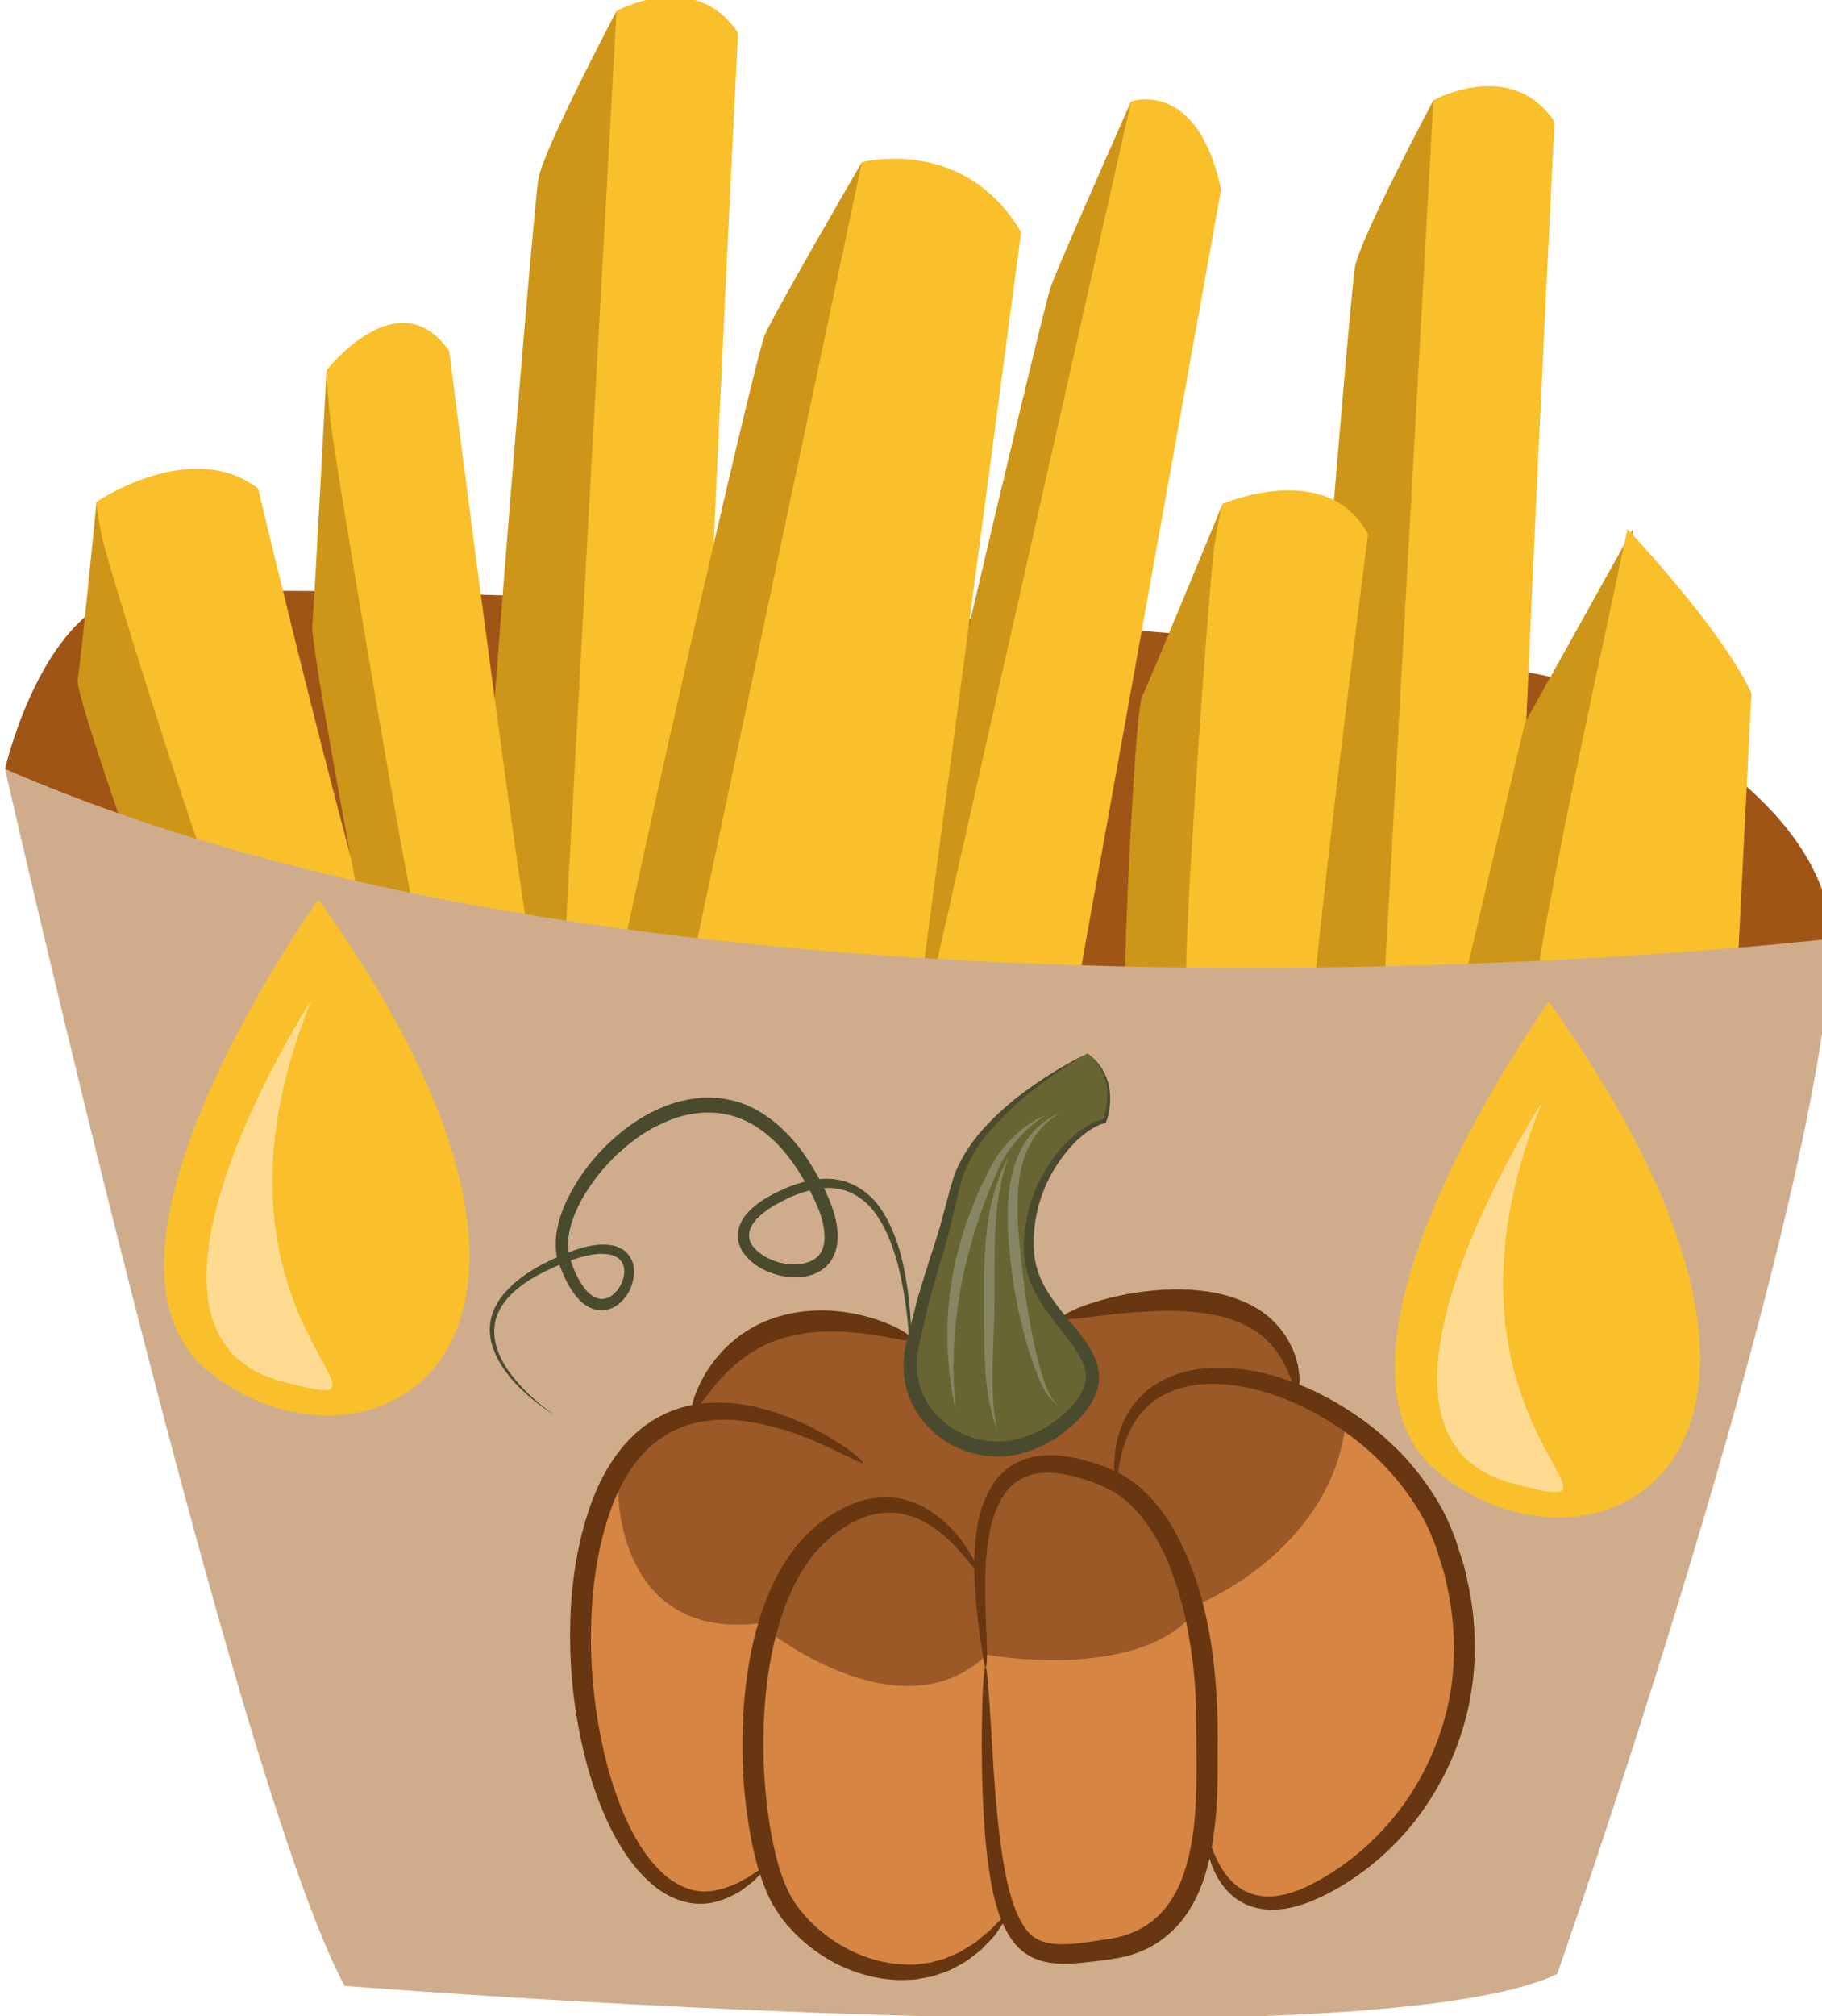<?xml version="1.0" encoding="UTF-8" standalone="no"?>
<!-- Created with Inkscape (http://www.inkscape.org/) -->

<svg
   xmlns:dc="http://purl.org/dc/elements/1.1/"
   xmlns:cc="http://creativecommons.org/ns#"
   xmlns:rdf="http://www.w3.org/1999/02/22-rdf-syntax-ns#"
   xmlns:svg="http://www.w3.org/2000/svg"
   xmlns="http://www.w3.org/2000/svg"
   xmlns:sodipodi="http://sodipodi.sourceforge.net/DTD/sodipodi-0.dtd"
   xmlns:inkscape="http://www.inkscape.org/namespaces/inkscape"
   width="269.066mm"
   height="297.587mm"
   viewBox="0 0 269.066 297.587"
   version="1.1"
   id="svg8"
   inkscape:version="0.92.4 (5da689c313, 2019-01-14)"
   sodipodi:docname="4711.svg">
  <defs
     id="defs2">
    <style
       type="text/css"
       id="style2"><![CDATA[
    .fil5 {fill:#77401B;fill-rule:nonzero}
    .fil8 {fill:#774D31;fill-rule:nonzero}
    .fil9 {fill:#7CD6E0;fill-rule:nonzero}
    .fil7 {fill:#9B5C31;fill-rule:nonzero}
    .fil0 {fill:#A05517;fill-rule:nonzero}
    .fil2 {fill:#CE9619;fill-rule:nonzero}
    .fil3 {fill:#CFAD8C;fill-rule:nonzero}
    .fil6 {fill:#F48F42;fill-rule:nonzero}
    .fil4 {fill:#F5C29E;fill-rule:nonzero}
    .fil1 {fill:#F9C02B;fill-rule:nonzero}
   ]]></style>
    <style
       type="text/css"
       id="style2-1"><![CDATA[
    .str0 {stroke:white;stroke-width:70.56}
    .fil3 {fill:#4A4A2F;fill-rule:nonzero}
    .fil4 {fill:#686532;fill-rule:nonzero}
    .fil5 {fill:#878664;fill-rule:nonzero}
    .fil2 {fill:#C95700;fill-rule:nonzero}
    .fil1 {fill:#EC7703;fill-rule:nonzero}
    .fil0 {fill:white;fill-rule:nonzero}
   ]]></style>
    <style
       type="text/css"
       id="style2-8"><![CDATA[
    .fil3 {fill:#949B76;fill-rule:nonzero}
    .fil1 {fill:#C7D39F;fill-rule:nonzero}
    .fil0 {fill:#EA5215;fill-rule:nonzero}
    .fil2 {fill:#EF8137;fill-rule:nonzero}
   ]]></style>
    <style
       type="text/css"
       id="style2-80"><![CDATA[
    .fil1 {fill:#949B76;fill-rule:nonzero}
    .fil0 {fill:#EDC7A2;fill-rule:nonzero}
    .fil2 {fill:#F4DCC9;fill-rule:nonzero}
    .fil3 {fill:#F5E0D0;fill-rule:nonzero}
   ]]></style>
    <style
       type="text/css"
       id="style2-6"><![CDATA[
    .fil3 {fill:#4A4A2F;fill-rule:nonzero}
    .fil2 {fill:#683611;fill-rule:nonzero}
    .fil4 {fill:#686532;fill-rule:nonzero}
    .fil5 {fill:#878664;fill-rule:nonzero}
    .fil1 {fill:#9B5927;fill-rule:nonzero}
    .fil0 {fill:#D68543;fill-rule:nonzero}
   ]]></style>
    <style
       type="text/css"
       id="style2-2"><![CDATA[
    .fil5 {fill:#BA5E5B;fill-rule:nonzero}
    .fil3 {fill:#BD3B3B;fill-rule:nonzero}
    .fil1 {fill:#C2332E;fill-rule:nonzero}
    .fil0 {fill:#C95454;fill-rule:nonzero}
    .fil2 {fill:#E1DCC9;fill-rule:nonzero}
    .fil4 {fill:#F1EFD8;fill-rule:nonzero}
   ]]></style>
    <style
       type="text/css"
       id="style2-25"><![CDATA[
    .fil8 {fill:#6E3357;fill-rule:nonzero}
    .fil4 {fill:#89892E;fill-rule:nonzero}
    .fil3 {fill:#994374;fill-rule:nonzero}
    .fil1 {fill:#A3A549;fill-rule:nonzero}
    .fil5 {fill:#D0D354;fill-rule:nonzero}
    .fil0 {fill:#D6C2A1;fill-rule:nonzero}
    .fil6 {fill:#DADD5E;fill-rule:nonzero}
    .fil7 {fill:#E6D6BE;fill-rule:nonzero}
    .fil2 {fill:#F3E7D1;fill-rule:nonzero}
   ]]></style>
    <style
       type="text/css"
       id="style2-82"><![CDATA[
    .fil5 {fill:#77401B;fill-rule:nonzero}
    .fil8 {fill:#774D31;fill-rule:nonzero}
    .fil7 {fill:#9B5C31;fill-rule:nonzero}
    .fil0 {fill:#A05517;fill-rule:nonzero}
    .fil2 {fill:#CE9619;fill-rule:nonzero}
    .fil3 {fill:#CFAD8C;fill-rule:nonzero}
    .fil6 {fill:#F48F42;fill-rule:nonzero}
    .fil4 {fill:#F5C29E;fill-rule:nonzero}
    .fil1 {fill:#F9C02B;fill-rule:nonzero}
    .fil9 {fill:#FFDB92;fill-rule:nonzero}
   ]]></style>
  </defs>
  <sodipodi:namedview
     id="base"
     pagecolor="#ffffff"
     bordercolor="#666666"
     borderopacity="1.0"
     inkscape:pageopacity="0.0"
     inkscape:pageshadow="2"
     inkscape:zoom="0.35"
     inkscape:cx="-390.47468"
     inkscape:cy="668.47982"
     inkscape:document-units="mm"
     inkscape:current-layer="Vrstva_x0020_1"
     showgrid="false"
     inkscape:window-width="2400"
     inkscape:window-height="1321"
     inkscape:window-x="-9"
     inkscape:window-y="-9"
     inkscape:window-maximized="1" />
  <g
     inkscape:label="Vrstva 1"
     inkscape:groupmode="layer"
     id="layer1"
     transform="translate(-73.075,-28.115)">
    <g
       inkscape:label="Vrstva 1"
       inkscape:groupmode="layer"
       transform="matrix(1.309,0,0,1.309,-405.636,-158.378)"
       id="layer1-6">
      <g
         inkscape:label="Vrstva 1"
         inkscape:groupmode="layer"
         transform="matrix(0.265,0,0,0.265,143.864,187.582)"
         id="layer1-0">
        <g
           inkscape:label="Vrstva 1"
           inkscape:groupmode="layer"
           transform="matrix(0.265,0,0,0.265,28.488,11.308)"
           id="layer1-7">
          <g
             transform="matrix(0.616,0,0,0.616,-6656.81,-7959.18)"
             id="Vrstva_x0020_1">
            <g
               transform="matrix(1.003,0,0,1.003,7612.977,-242.983)"
               id="Vrstva_x0020_1-7">
              <path
                 inkscape:connector-curvature="0"
                 d="m 8136,14014 c 0,0 77,-337 266,-435 189,-98 3511,84 3826,217 315,133 645,365 659,659 l -2060,610 -1738,-400 z"
                 style="fill:#a05517;fill-rule:nonzero"
                 id="path7-2"
                 class="fil0" />
              <path
                 inkscape:connector-curvature="0"
                 d="m 9565,14960 c 0,0 147,-2845 161,-2916 0,0 204,-112 316,57 0,0 -133,2620 -105,2704 z"
                 style="fill:#f9c02b;fill-rule:nonzero"
                 id="path9-5"
                 class="fil1" />
              <path
                 inkscape:connector-curvature="0"
                 d="m 9726,12044 c 0,0 -189,358 -203,435 -14,77 -175,2032 -161,2130 l 203,351 z"
                 style="fill:#ce9619;fill-rule:nonzero"
                 id="path11-9"
                 class="fil2" />
              <path
                 inkscape:connector-curvature="0"
                 d="m 11689,15191 c 0,0 147,-2845 161,-2915 0,0 203,-112 315,56 0,0 -133,2620 -105,2705 z"
                 style="fill:#f9c02b;fill-rule:nonzero"
                 id="path13-7"
                 class="fil1" />
              <path
                 inkscape:connector-curvature="0"
                 d="m 11850,12276 c 0,0 -190,357 -204,434 -14,77 -175,2032 -161,2130 l 203,351 z"
                 style="fill:#ce9619;fill-rule:nonzero"
                 id="path15-4"
                 class="fil2" />
              <path
                 inkscape:connector-curvature="0"
                 d="m 8374,13320 c 0,0 -42,427 -49,462 -7,35 175,554 203,617 28,63 7,28 7,28 l 365,231 c 0,0 266,-70 238,-84 -28,-14 -294,-490 -294,-490 z"
                 style="fill:#ce9619;fill-rule:nonzero"
                 id="path17-5"
                 class="fil2" />
              <path
                 inkscape:connector-curvature="0"
                 d="m 8696,14357 c -28,-28 -294,-876 -308,-946 -14,-70 -14,-91 -14,-91 0,0 245,-168 420,-35 0,0 281,1177 344,1289 z"
                 style="fill:#f9c02b;fill-rule:nonzero"
                 id="path19-4"
                 class="fil1" />
              <path
                 inkscape:connector-curvature="0"
                 d="m 11302,13325 c 0,0 -191,463 -209,500 -19,37 -47,664 -45,742 1,78 -4,33 -4,33 l 233,359 c 0,0 257,-3 238,-26 -20,-24 -80,-628 -80,-628 z"
                 style="fill:#ce9619;fill-rule:nonzero"
                 id="path21-2"
                 class="fil2" />
              <path
                 inkscape:connector-curvature="0"
                 d="m 11209,14567 c -14,-39 59,-1055 72,-1137 13,-82 21,-105 21,-105 0,0 273,-118 378,79 0,0 -180,1387 -165,1529 z"
                 style="fill:#f9c02b;fill-rule:nonzero"
                 id="path23-9"
                 class="fil1" />
              <path
                 inkscape:connector-curvature="0"
                 d="m 8972,12978 c 0,0 -32,611 -37,661 -6,50 133,790 154,880 21,90 5,40 5,40 l 277,330 c 0,0 202,-100 181,-120 -22,-20 -224,-700 -224,-700 z"
                 style="fill:#ce9619;fill-rule:nonzero"
                 id="path25-8"
                 class="fil2" />
              <path
                 inkscape:connector-curvature="0"
                 d="m 9217,14459 c -22,-40 -224,-1251 -235,-1351 -10,-100 -10,-130 -10,-130 0,0 186,-240 319,-50 0,0 213,1681 261,1841 z"
                 style="fill:#f9c02b;fill-rule:nonzero"
                 id="path27-0"
                 class="fil1" />
              <path
                 inkscape:connector-curvature="0"
                 d="m 11064,12279 c 0,0 -184,414 -209,482 -24,68 -437,1829 -453,1938 -15,109 -16,-10 -16,-10 l 121,186 241,-463 323,-1912 z"
                 style="fill:#ce9619;fill-rule:nonzero"
                 id="path29-43"
                 class="fil2" />
              <path
                 inkscape:connector-curvature="0"
                 d="m 10515,14711 549,-2432 c 0,0 172,-61 234,229 l -430,2389 c 0,0 -310,-56 -353,-186 z"
                 style="fill:#f9c02b;fill-rule:nonzero"
                 id="path31-3"
                 class="fil1" />
              <polygon
                 points="11867,14833 12188,14756 12369,14364 12369,13390 12088,13894 "
                 style="fill:#ce9619;fill-rule:nonzero"
                 id="polygon33-3"
                 class="fil2" />
              <path
                 inkscape:connector-curvature="0"
                 d="m 12109,14707 c -43,-25 245,-1296 245,-1317 0,0 245,259 323,427 l -43,848 c 0,0 -490,63 -525,42 z"
                 style="fill:#f9c02b;fill-rule:nonzero"
                 id="path35-5"
                 class="fil1" />
              <path
                 inkscape:connector-curvature="0"
                 d="m 10364,12437 c 0,0 -224,385 -252,448 -28,63 -393,1668 -400,1766 -7,98 -28,-7 -28,-7 l 225,154 308,-434 196,-1731 z"
                 style="fill:#ce9619;fill-rule:nonzero"
                 id="path37-9"
                 class="fil2" />
              <path
                 inkscape:connector-curvature="0"
                 d="m 9895,14651 469,-2214 c 0,0 266,-70 414,182 l -288,2165 c 0,0 -504,-21 -595,-133 z"
                 style="fill:#f9c02b;fill-rule:nonzero"
                 id="path39-8"
                 class="fil1" />
              <path
                 inkscape:connector-curvature="0"
                 d="m 8136,14014 c 0,0 599,2638 883,3163 0,0 2648,211 3153,-31 0,0 683,-1945 715,-2691 0,0 -2943,347 -4751,-441 z"
                 style="fill:#cfad8c;fill-rule:nonzero"
                 id="path41-5"
                 class="fil3" />
              <g
                 id="_395941888">
                <path
                   inkscape:connector-curvature="0"
                   d="m 8951,14353 c 0,0 -657,916 -290,1223 402,335 1141,-30 290,-1223 z"
                   style="fill:#f9c02b;fill-rule:nonzero"
                   id="path78-2"
                   class="fil1" />
                <path
                   inkscape:connector-curvature="0"
                   d="m 8933,14614 c 0,0 -557,861 -80,991 404,109 -263,-148 80,-991 z"
                   style="fill:#ffdb92;fill-rule:nonzero"
                   id="path80"
                   class="fil9" />
              </g>
              <g
                 id="_395941216">
                <path
                   inkscape:connector-curvature="0"
                   d="m 12150,14619 c 0,0 -656,916 -289,1222 402,335 1141,-29 289,-1222 z"
                   style="fill:#f9c02b;fill-rule:nonzero"
                   id="path83"
                   class="fil1" />
                <path
                   inkscape:connector-curvature="0"
                   d="m 12133,14879 c 0,0 -557,862 -80,991 404,110 -263,-147 80,-991 z"
                   style="fill:#ffdb92;fill-rule:nonzero"
                   id="path85"
                   class="fil9" />
              </g>
            </g>
            <g
               inkscape:transform-center-x="-14.398302"
               inkscape:transform-center-y="10.995056"
               transform="matrix(0.478,0,0,0.478,13420.971,8660.148)"
               id="Vrstva_x0020_1-9-8">
              <path
                 inkscape:connector-curvature="0"
                 d="m 12776,14987 c -137,-371 -473,-662 -816,-803 l 12,-10 c -82,-791 -1278,-401 -1278,-401 l -825,142 v -23 c 0,0 -846,-400 -1196,390 l 10,15 c -188,39 -365,163 -484,440 -392,911 103,2752 866,2037 l 10,-45 c 24,89 51,163 82,218 207,369 846,629 1227,87 l -3,-45 c 100,305 278,267 560,229 370,-49 488,-351 524,-675 l 12,47 c 0,0 62,574 609,303 546,-271 1020,-1018 690,-1906 z"
                 style="fill:#d68543;fill-rule:nonzero"
                 id="path7-9-1"
                 class="fil0" />
              <path
                 inkscape:connector-curvature="0"
                 d="m 8267,14721 c 0,0 -8,805 764,720 0,0 759,636 1248,170 0,0 887,165 1176,-286 0,0 673,-282 775,-931 l -270,-210 c 0,0 -65,-810 -1287,-407 l -505,144 -320,-48 c 0,0 -757,-366 -1177,376 0,0 -455,178 -404,472 z"
                 style="fill:#9b5927;fill-rule:nonzero"
                 id="path9-7-1"
                 class="fil1" />
              <path
                 inkscape:connector-curvature="0"
                 d="m 12811,15794 c -27,176 -86,340 -164,482 -156,287 -388,481 -600,588 -106,54 -212,79 -298,58 -86,-19 -146,-78 -182,-134 -32,-49 -49,-93 -62,-127 9,-51 16,-103 21,-155 11,-116 12,-233 11,-350 9,-463 -48,-940 -280,-1294 -59,-85 -130,-164 -216,-217 -14,-11 -31,-19 -47,-26 1,-5 2,-9 3,-15 1,-9 2,-19 4,-31 2,-11 5,-23 8,-36 3,-14 6,-28 9,-43 5,-14 10,-30 16,-46 23,-65 62,-141 132,-201 34,-31 77,-55 125,-75 49,-18 102,-32 160,-36 233,-17 519,73 779,258 65,46 129,98 188,157 60,59 116,124 166,196 50,71 95,149 127,232 10,21 17,43 24,65 7,22 14,44 21,67 6,22 15,44 20,67 l 15,69 c 40,185 46,372 20,547 z m -1459,1013 c -33,96 -84,181 -153,241 -68,61 -153,96 -241,111 -183,26 -380,74 -467,-52 -45,-60 -72,-140 -92,-217 -20,-77 -33,-155 -43,-229 -21,-149 -31,-287 -40,-407 -7,-121 -14,-224 -19,-310 -11,-170 -18,-264 -26,-264 -8,0 -16,94 -19,266 -2,85 -2,190 0,311 3,122 8,261 24,415 8,76 19,157 37,241 11,46 24,94 42,141 -3,3 -6,6 -9,9 -11,11 -24,24 -40,40 -14,17 -36,31 -57,49 -11,9 -22,19 -34,29 -13,8 -27,16 -41,25 -15,9 -29,19 -45,28 -17,7 -34,14 -52,22 -9,4 -18,8 -27,12 -10,2 -19,5 -29,8 -20,5 -40,12 -62,16 -21,2 -43,5 -66,8 -23,3 -46,0 -70,0 -96,-4 -201,-30 -302,-83 -101,-52 -201,-131 -277,-234 -75,-102 -113,-241 -141,-388 -27,-147 -42,-303 -44,-463 -3,-318 42,-627 154,-871 28,-61 61,-117 97,-167 36,-50 78,-92 122,-128 89,-73 186,-120 278,-128 93,-10 177,19 243,58 67,39 118,87 157,128 50,53 81,95 100,118 1,107 10,200 19,276 10,85 20,150 27,194 7,45 11,68 15,68 4,0 8,-24 8,-69 0,-46 -3,-112 -6,-197 -3,-85 -7,-189 0,-307 4,-59 11,-122 25,-186 15,-64 37,-129 75,-184 37,-57 94,-94 161,-111 68,-15 146,-6 224,13 20,6 40,12 60,18 19,6 39,14 59,22 21,6 39,16 57,25 18,10 38,17 54,31 72,45 131,114 183,191 52,78 94,167 127,263 33,96 61,197 79,302 19,105 33,214 39,324 3,56 4,110 4,168 1,58 2,116 2,174 2,229 -3,456 -70,650 z m 1551,-1586 c -6,-25 -11,-50 -17,-75 -5,-25 -14,-48 -21,-72 -8,-24 -16,-48 -23,-71 -7,-24 -16,-47 -26,-70 -37,-94 -86,-179 -142,-256 -55,-78 -116,-148 -182,-210 -65,-63 -134,-118 -204,-165 -99,-68 -202,-123 -305,-164 1,-9 1,-19 1,-31 0,-22 -5,-47 -9,-78 -9,-29 -17,-64 -35,-99 -33,-71 -94,-149 -181,-203 -87,-54 -193,-88 -303,-100 -110,-14 -215,-9 -308,2 -94,10 -176,29 -244,48 -136,38 -215,80 -210,96 4,16 89,4 225,-13 68,-8 149,-17 238,-21 89,-5 186,-6 286,7 100,11 190,38 264,78 74,39 127,94 163,149 19,26 31,54 44,78 10,25 20,47 27,65 0,3 1,4 2,6 -174,-64 -345,-88 -500,-70 -64,7 -125,26 -179,49 -54,26 -103,56 -140,95 -78,76 -115,166 -133,238 -4,18 -7,35 -11,51 -2,17 -3,32 -4,46 -2,14 -3,27 -4,39 1,12 1,23 2,33 0,2 0,4 0,6 -22,-11 -43,-21 -64,-27 -22,-8 -43,-16 -65,-22 -22,-6 -44,-12 -65,-18 -88,-19 -179,-28 -266,-6 -87,22 -164,80 -207,152 -45,71 -67,146 -80,217 -12,69 -16,134 -17,194 -14,-27 -35,-63 -66,-106 -36,-48 -86,-104 -157,-154 -71,-50 -169,-92 -282,-86 -112,4 -228,56 -330,133 -51,39 -101,87 -144,142 -42,56 -80,117 -113,183 -128,266 -176,590 -173,923 1,167 18,329 48,485 11,57 24,113 41,168 -4,2 -7,4 -12,7 -12,8 -27,19 -45,30 -18,10 -40,22 -64,35 -49,20 -111,45 -184,43 -72,-2 -150,-36 -220,-100 -140,-128 -243,-356 -309,-615 -65,-261 -98,-563 -74,-873 12,-155 39,-305 83,-442 43,-138 106,-261 190,-353 84,-93 189,-150 296,-174 107,-23 213,-18 307,-1 191,33 339,102 439,148 101,48 155,79 160,72 4,-7 -42,-51 -139,-113 -97,-60 -243,-144 -445,-191 -89,-20 -191,-32 -300,-18 23,-29 53,-71 93,-118 80,-94 211,-206 387,-248 175,-45 346,-27 467,-8 123,19 198,40 205,24 6,-14 -61,-64 -186,-107 -123,-41 -310,-78 -513,-26 -102,25 -193,73 -264,131 -72,58 -124,124 -160,182 -46,78 -69,141 -75,177 -122,23 -249,87 -347,192 -101,106 -173,244 -221,392 -49,148 -78,308 -91,471 -25,327 12,640 86,912 38,137 86,263 145,375 59,111 131,208 215,277 84,71 185,106 272,101 87,-4 154,-40 204,-69 24,-17 45,-33 62,-47 18,-14 30,-29 41,-40 1,-2 3,-3 4,-5 4,13 8,25 12,37 14,37 28,73 46,108 9,18 19,34 30,50 10,16 21,32 31,47 186,237 447,338 662,335 27,-2 53,0 78,-5 26,-5 50,-9 74,-13 24,-7 46,-15 68,-23 10,-3 21,-7 31,-11 10,-5 20,-10 29,-15 19,-10 38,-20 55,-30 17,-10 32,-23 47,-34 14,-11 28,-22 41,-32 12,-12 23,-24 33,-34 21,-23 41,-40 53,-60 13,-19 24,-36 33,-49 0,-1 0,-1 1,-2 14,31 30,62 52,92 30,41 72,78 121,98 49,22 101,28 150,29 49,1 97,-3 144,-9 23,-2 47,-5 71,-8 23,-3 46,-6 73,-11 101,-15 207,-56 293,-132 88,-74 149,-178 188,-288 15,-41 26,-83 36,-126 8,27 19,57 36,90 9,16 19,34 31,51 14,16 26,35 44,50 17,15 35,32 58,43 11,6 22,14 34,19 12,4 25,8 38,13 105,31 229,7 345,-46 117,-52 237,-128 351,-229 114,-101 222,-228 308,-381 87,-151 153,-328 183,-518 31,-191 25,-395 -18,-593 z"
                 style="fill:#683611;fill-rule:nonzero"
                 id="path11-6-2"
                 class="fil2" />
              <path
                 inkscape:connector-curvature="0"
                 d="m 7920,14304 c 0,0 -22,-12 -60,-40 -39,-27 -95,-70 -158,-137 -31,-34 -63,-74 -90,-125 -27,-50 -50,-112 -45,-182 4,-70 40,-141 92,-195 51,-56 117,-101 188,-140 72,-37 149,-74 237,-97 43,-11 90,-18 140,-11 25,2 50,13 74,28 23,18 41,44 50,73 7,29 7,59 1,87 -6,28 -16,55 -31,79 -16,24 -35,46 -60,63 -24,16 -54,27 -86,26 -65,-3 -115,-47 -147,-93 -34,-47 -58,-98 -77,-152 -6,-12 -10,-27 -14,-43 -5,-16 -6,-31 -7,-47 -2,-16 -1,-31 -1,-46 0,-16 3,-31 5,-46 10,-60 29,-118 55,-172 51,-108 122,-206 207,-292 43,-42 89,-83 139,-118 50,-36 103,-67 161,-92 56,-26 117,-43 180,-53 62,-10 128,-9 192,4 129,23 241,100 328,191 23,22 41,48 62,71 19,25 36,52 54,77 16,26 31,53 47,79 15,27 28,55 42,82 25,56 49,114 60,178 11,61 11,134 -27,196 -7,16 -21,27 -33,40 -13,10 -26,21 -41,28 -15,7 -29,14 -44,17 -15,5 -30,7 -45,9 -60,6 -118,-4 -171,-24 -53,-20 -104,-51 -142,-101 -11,-11 -17,-27 -24,-41 -4,-16 -12,-31 -11,-49 0,-8 -1,-17 0,-25 l 5,-24 c 2,-17 11,-29 17,-44 31,-53 75,-85 117,-114 22,-12 44,-26 66,-37 22,-10 44,-20 66,-30 90,-36 186,-58 277,-41 92,17 170,74 220,142 51,69 83,145 106,217 23,72 37,143 47,208 21,132 25,246 27,340 2,93 -1,166 -4,215 -3,49 -6,74 -6,74 0,0 2,-25 3,-75 0,-48 0,-121 -5,-214 -5,-93 -14,-206 -39,-335 -12,-64 -28,-133 -53,-202 -24,-69 -57,-140 -105,-202 -49,-61 -118,-108 -198,-120 -80,-13 -167,9 -250,44 -20,10 -41,20 -62,31 -21,10 -40,23 -60,35 -37,27 -75,57 -95,95 -19,37 -19,78 10,112 27,34 69,60 114,77 45,16 95,23 142,17 47,-6 92,-25 113,-64 22,-37 24,-89 14,-141 -9,-53 -31,-106 -55,-157 -51,-102 -113,-205 -193,-288 -79,-82 -177,-147 -289,-167 -54,-11 -111,-12 -167,-3 -55,7 -110,23 -161,47 -52,22 -102,50 -148,83 -46,32 -89,69 -130,109 -80,79 -148,170 -196,268 -46,97 -75,206 -39,297 16,50 38,97 65,136 27,40 63,69 100,71 75,4 142,-104 123,-178 -5,-18 -15,-33 -29,-44 -15,-10 -32,-19 -52,-21 -39,-7 -82,-2 -122,7 -82,19 -158,53 -229,87 -71,35 -134,76 -184,126 -50,50 -84,111 -89,174 -7,63 11,122 35,171 24,50 55,90 84,125 59,69 113,114 151,143 37,30 58,43 58,43 z"
                 style="fill:#4a4a2f;fill-rule:nonzero"
                 id="path13-4-9"
                 class="fil3" />
              <path
                 inkscape:connector-curvature="0"
                 d="m 10828,12332 c 0,0 -629,314 -722,726 -93,412 -145,444 -237,878 -93,433 443,758 845,401 402,-358 -185,-510 -206,-921 -21,-412 278,-694 412,-715 0,0 93,-228 -92,-369 z"
                 style="fill:#686532;fill-rule:nonzero"
                 id="path15-5-2"
                 class="fil4" />
              <path
                 inkscape:connector-curvature="0"
                 d="m 10828,12332 c 0,0 3,3 11,9 6,7 19,14 31,28 26,26 60,72 75,144 7,36 8,78 2,122 -4,23 -7,42 -18,72 -9,8 -26,8 -36,14 -10,5 -21,9 -31,15 -82,47 -160,132 -223,238 -61,106 -105,239 -105,385 -2,73 11,144 43,212 32,68 79,131 131,195 52,64 112,126 154,214 21,43 33,98 26,152 -8,53 -33,101 -62,140 -29,40 -63,74 -100,104 -19,15 -38,30 -57,45 -18,15 -41,24 -62,37 -85,46 -183,75 -283,72 -100,-3 -197,-34 -280,-89 -82,-55 -149,-134 -186,-227 -38,-93 -43,-196 -23,-289 22,-86 43,-171 64,-253 24,-81 49,-161 73,-236 25,-76 49,-149 67,-221 10,-36 19,-72 29,-107 4,-17 9,-34 14,-51 5,-18 11,-35 16,-53 10,-35 28,-65 43,-96 16,-30 35,-58 53,-85 76,-103 161,-180 238,-243 78,-61 149,-108 208,-145 118,-72 188,-103 188,-103 0,0 -68,36 -182,114 -56,40 -125,90 -199,154 -73,66 -153,145 -222,247 -16,27 -33,53 -47,82 -12,30 -29,58 -36,91 -5,16 -9,32 -14,48 -4,18 -8,35 -12,53 -9,36 -17,72 -26,108 -16,75 -38,149 -61,226 -22,76 -45,155 -68,236 -18,81 -38,165 -57,250 -16,81 -10,166 22,242 63,155 228,262 400,265 173,4 337,-94 442,-224 24,-33 43,-68 49,-104 5,-36 -2,-73 -18,-108 -33,-72 -90,-137 -140,-202 -52,-66 -102,-135 -135,-212 -35,-76 -48,-164 -43,-241 6,-156 57,-296 126,-405 70,-109 154,-192 244,-239 11,-6 23,-10 34,-15 11,-4 20,-4 28,-8 6,-13 13,-39 16,-59 8,-41 9,-81 4,-115 -10,-70 -41,-118 -66,-145 -11,-14 -22,-22 -29,-29 -7,-7 -10,-10 -10,-10 z"
                 style="fill:#4a4a2f;fill-rule:nonzero"
                 id="path17-3-5"
                 class="fil3" />
              <path
                 inkscape:connector-curvature="0"
                 d="m 10601,12668 c 0,0 -5,3 -15,10 -9,6 -24,14 -41,28 -34,26 -80,69 -128,130 -24,31 -47,66 -68,106 -19,40 -37,88 -57,136 -21,48 -38,100 -57,154 -20,53 -35,110 -51,168 -65,233 -86,453 -87,612 -3,80 3,145 5,190 3,45 4,70 4,70 0,0 -5,-25 -13,-69 -7,-45 -20,-109 -24,-190 -15,-161 -8,-390 59,-629 17,-60 33,-118 55,-172 21,-55 41,-107 64,-155 24,-48 43,-93 68,-136 25,-41 53,-76 80,-105 55,-58 107,-97 145,-118 19,-12 35,-18 45,-23 10,-4 16,-7 16,-7 z"
                 style="fill:#878664;fill-rule:nonzero"
                 id="path19-6-7"
                 class="fil5" />
              <path
                 inkscape:connector-curvature="0"
                 d="m 10395,12896 c 0,0 -6,20 -17,56 -12,36 -23,90 -35,155 -23,133 -24,319 -23,526 2,208 -17,395 -10,530 1,33 2,64 5,90 2,27 4,50 8,69 6,37 10,58 10,58 0,0 -7,-20 -19,-56 -6,-18 -11,-41 -17,-68 -7,-26 -12,-57 -16,-91 -21,-136 -17,-326 -19,-532 -1,-208 15,-400 53,-532 19,-66 37,-118 55,-152 16,-34 25,-53 25,-53 z"
                 style="fill:#878664;fill-rule:nonzero"
                 id="path21-6-6"
                 class="fil5" />
              <path
                 inkscape:connector-curvature="0"
                 d="m 10673,12657 c 0,0 -5,4 -14,10 -9,7 -23,16 -39,29 -32,28 -76,72 -110,139 -35,67 -57,156 -62,257 -7,101 2,214 14,332 23,237 60,450 100,600 21,76 39,135 61,172 11,19 21,32 29,40 7,9 11,14 11,14 0,0 -5,-4 -13,-12 -9,-7 -20,-19 -34,-36 -28,-35 -54,-95 -81,-168 -55,-148 -107,-363 -131,-603 -12,-120 -17,-237 -5,-343 11,-106 43,-201 86,-268 43,-69 94,-108 130,-132 18,-11 33,-18 43,-23 10,-5 15,-8 15,-8 z"
                 style="fill:#878664;fill-rule:nonzero"
                 id="path23-0-1"
                 class="fil5" />
            </g>
          </g>
        </g>
      </g>
    </g>
  </g>
</svg>
